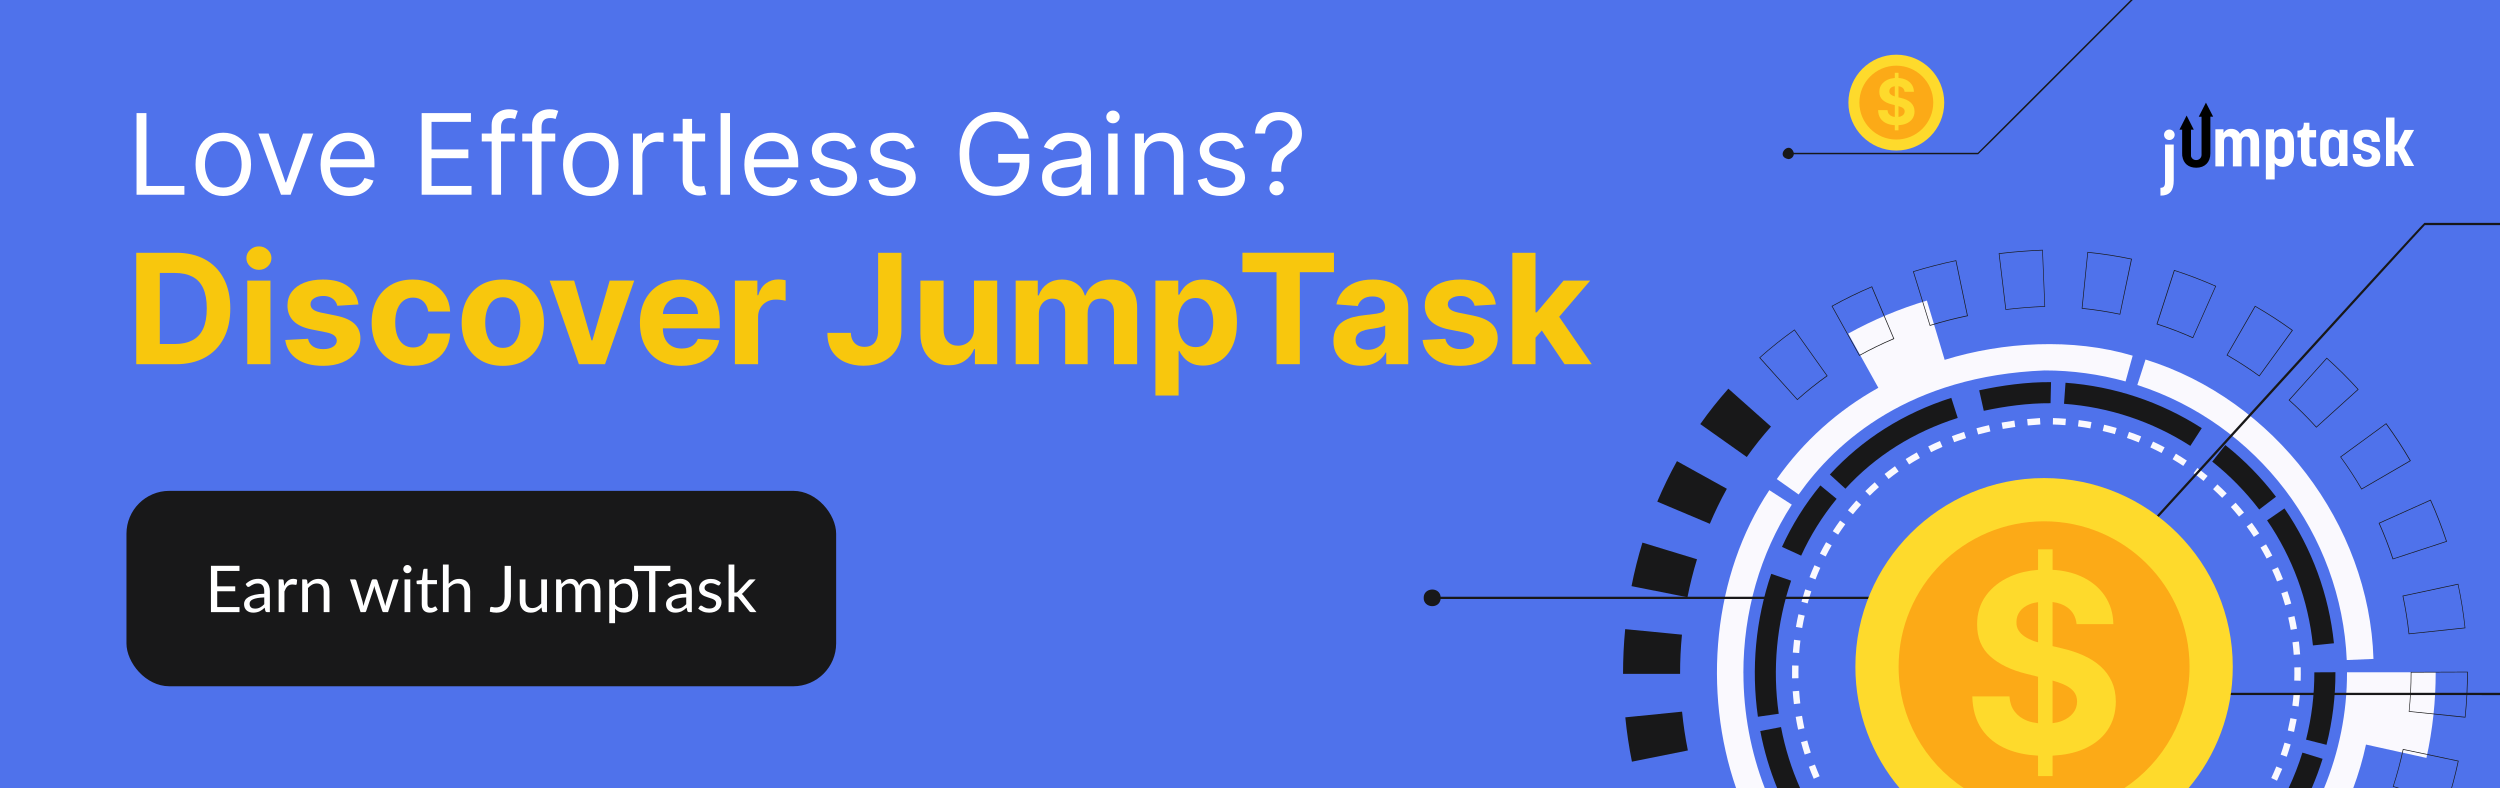 <?xml version="1.0" encoding="UTF-8"?>
<svg xmlns="http://www.w3.org/2000/svg" viewBox="0 0 371 117">
  <defs>
    <style>
      .cls-1 {
        fill: #181819;
      }

      .cls-1, .cls-2, .cls-3, .cls-4, .cls-5, .cls-6, .cls-7, .cls-8 {
        stroke-width: 0px;
      }

      .cls-2 {
        fill: #000;
      }

      .cls-3 {
        fill: #feda2c;
      }

      .cls-4 {
        fill: #f8c70d;
      }

      .cls-5 {
        fill: #4f72eb;
      }

      .cls-6 {
        fill: #faf9fe;
      }

      .cls-7 {
        fill: #fff;
      }

      .cls-8 {
        fill: #fcaa17;
      }
    </style>
  </defs>
  <g id="Layer_2" data-name="Layer 2">
    <g id="Layer_2-2" data-name="Layer 2">
      <rect class="cls-5" width="371.038" height="117"/>
    </g>
  </g>
  <g id="Layer_1" data-name="Layer 1">
    <g id="title_2" data-name="title 2">
      <g>
        <path class="cls-4" d="M26.083,54.049h-5.863v-16.538h5.912c1.664,0,3.096.33,4.296.989,1.2.659,2.125,1.606,2.774,2.838.648,1.233.973,2.708.973,4.426s-.324,3.203-.973,4.441c-.649,1.238-1.578,2.188-2.786,2.851-1.209.662-2.653.993-4.333.993ZM23.717,51.053h2.221c1.034,0,1.905-.184,2.613-.553.708-.368,1.241-.942,1.599-1.72s.537-1.783.537-3.016c0-1.222-.179-2.221-.537-2.996-.358-.775-.89-1.346-1.595-1.712s-1.575-.549-2.608-.549h-2.229v10.547h-.001Z"/>
        <path class="cls-4" d="M38.423,40.046c-.511,0-.949-.171-1.312-.513s-.545-.753-.545-1.232c0-.474.182-.882.545-1.223s.801-.513,1.312-.513.949.171,1.312.513c.364.342.546.75.546,1.223,0,.479-.182.89-.546,1.232-.363.342-.8.513-1.312.513ZM36.695,54.049v-12.404h3.44v12.404h-3.44Z"/>
        <path class="cls-4" d="M53.2,45.182l-3.15.194c-.054-.269-.169-.513-.347-.731s-.41-.393-.699-.525c-.288-.132-.631-.198-1.029-.198-.533,0-.983.112-1.349.335-.366.224-.549.521-.549.893,0,.296.118.546.355.751.237.205.643.369,1.219.493l2.245.452c1.205.248,2.105.646,2.697,1.195s.888,1.271.888,2.164c0,.813-.238,1.526-.715,2.14-.476.614-1.128,1.092-1.954,1.433s-1.778.513-2.855.513c-1.642,0-2.949-.343-3.921-1.03s-1.541-1.622-1.708-2.806l3.384-.178c.102.501.35.882.743,1.143s.897.392,1.51.392c.603,0,1.089-.117,1.457-.351s.556-.537.561-.909c-.006-.312-.138-.569-.396-.771s-.657-.357-1.195-.464l-2.148-.428c-1.211-.242-2.112-.662-2.701-1.26s-.884-1.359-.884-2.285c0-.797.217-1.483.65-2.059.433-.576,1.044-1.021,1.833-1.332.788-.312,1.713-.469,2.774-.469,1.567,0,2.801.331,3.703.994.902.662,1.428,1.564,1.579,2.705h.002Z"/>
        <path class="cls-4" d="M61.259,54.292c-1.271,0-2.362-.271-3.275-.812-.912-.541-1.612-1.293-2.1-2.257-.487-.964-.73-2.073-.73-3.327,0-1.271.246-2.386.739-3.348.492-.961,1.194-1.712,2.104-2.253.91-.541,1.991-.812,3.246-.812,1.082,0,2.03.197,2.843.589.813.393,1.456.945,1.93,1.656s.735,1.545.783,2.503h-3.246c-.092-.619-.333-1.119-.723-1.498-.391-.379-.9-.569-1.53-.569-.533,0-.997.144-1.393.432s-.704.706-.925,1.256c-.221.549-.331,1.214-.331,1.994,0,.792.109,1.465.327,2.019.218.555.526.977.925,1.268.398.291.864.436,1.397.436.393,0,.747-.081,1.062-.242.315-.162.576-.397.783-.707.207-.309.343-.682.408-1.118h3.246c-.054.947-.311,1.78-.771,2.499-.461.718-1.094,1.28-1.902,1.683-.808.404-1.764.606-2.867.606v.002Z"/>
        <path class="cls-4" d="M74.616,54.292c-1.254,0-2.338-.268-3.25-.804-.913-.535-1.617-1.284-2.112-2.245s-.743-2.076-.743-3.347c0-1.281.247-2.403.743-3.363.495-.961,1.199-1.709,2.112-2.245.912-.536,1.996-.804,3.25-.804s2.338.268,3.251.804c.912.535,1.616,1.284,2.112,2.245.495.961.743,2.082.743,3.363,0,1.271-.248,2.386-.743,3.347-.495.961-1.199,1.709-2.112,2.245-.912.536-1.996.804-3.251.804ZM74.632,51.627c.571,0,1.047-.163,1.429-.489s.672-.771.868-1.337c.196-.565.294-1.208.294-1.93s-.098-1.365-.294-1.93-.486-1.012-.868-1.341c-.382-.328-.859-.492-1.429-.492-.576,0-1.059.164-1.45.492-.39.328-.684.775-.88,1.341s-.295,1.208-.295,1.93.098,1.365.295,1.93c.196.565.49,1.011.88,1.337.391.326.873.489,1.45.489Z"/>
        <path class="cls-4" d="M94.119,41.645l-4.336,12.404h-3.877l-4.336-12.404h3.634l2.576,8.875h.129l2.568-8.875h3.642Z"/>
        <path class="cls-4" d="M101.121,54.292c-1.276,0-2.373-.26-3.291-.779s-1.625-1.257-2.12-2.213c-.495-.955-.743-2.088-.743-3.395,0-1.276.247-2.396.743-3.36s1.194-1.715,2.096-2.253,1.961-.808,3.178-.808c.818,0,1.582.131,2.29.392.708.261,1.327.653,1.857,1.175s.943,1.178,1.239,1.967c.296.788.444,1.71.444,2.766v.945h-10.474v-2.132h7.236c0-.495-.108-.934-.323-1.317-.215-.382-.513-.682-.893-.9-.379-.218-.819-.327-1.32-.327-.522,0-.984.12-1.385.359-.401.239-.715.56-.941.961-.226.401-.342.846-.347,1.336v2.027c0,.614.114,1.144.343,1.591.228.447.553.791.973,1.034s.918.364,1.494.364c.382,0,.732-.054,1.05-.162s.589-.269.816-.485c.226-.215.398-.479.517-.791l3.182.21c-.162.765-.491,1.431-.989,1.999s-1.139,1.009-1.922,1.324c-.784.315-1.687.473-2.709.473h-.001Z"/>
        <path class="cls-4" d="M109.059,54.049v-12.404h3.335v2.164h.129c.226-.77.605-1.353,1.138-1.749.533-.395,1.147-.593,1.841-.593.172,0,.358.011.557.032s.374.051.525.089v3.053c-.161-.049-.385-.092-.67-.129s-.546-.056-.783-.056c-.506,0-.957.109-1.353.327-.396.218-.708.521-.937.909s-.343.835-.343,1.341v7.018h-3.44v-.002Z"/>
        <path class="cls-4" d="M130.313,37.511h3.456v11.531c0,1.066-.238,1.992-.715,2.778-.476.786-1.137,1.392-1.983,1.817s-1.828.638-2.947.638c-.996,0-1.899-.176-2.709-.529-.811-.353-1.453-.891-1.926-1.615-.474-.724-.708-1.635-.702-2.733h3.48c.011.436.101.809.271,1.119s.404.546.702.711.653.246,1.062.246c.431,0,.795-.093,1.094-.279s.526-.459.683-.82c.156-.361.234-.805.234-1.332v-11.531h0Z"/>
        <path class="cls-4" d="M144.542,48.768v-7.122h3.44v12.404h-3.303v-2.253h-.129c-.28.727-.744,1.311-1.393,1.752s-1.439.662-2.37.662c-.829,0-1.559-.189-2.188-.565-.63-.377-1.121-.913-1.474-1.607-.353-.695-.532-1.527-.537-2.495v-7.898h3.44v7.284c.005.732.202,1.311.59,1.736.387.425.907.638,1.558.638.414,0,.802-.096,1.163-.287.361-.191.653-.475.876-.852.223-.377.332-.842.327-1.397Z"/>
        <path class="cls-4" d="M150.727,54.049v-12.404h3.279v2.188h.145c.258-.727.689-1.3,1.292-1.72s1.325-.63,2.164-.63c.851,0,1.575.211,2.172.634.598.423.996.995,1.195,1.716h.129c.253-.711.712-1.28,1.377-1.708s1.452-.642,2.362-.642c1.157,0,2.098.367,2.822,1.103.724.735,1.086,1.775,1.086,3.121v8.342h-3.432v-7.664c0-.689-.183-1.206-.549-1.551-.366-.344-.824-.517-1.373-.517-.625,0-1.112.197-1.462.593s-.525.917-.525,1.563v7.575h-3.335v-7.736c0-.608-.173-1.093-.52-1.454-.348-.361-.804-.541-1.369-.541-.382,0-.726.096-1.029.286-.305.191-.546.458-.723.799-.178.342-.266.742-.266,1.199v7.446h-3.44v.002Z"/>
        <path class="cls-4" d="M171.465,58.701v-17.055h3.391v2.084h.154c.151-.334.37-.674.658-1.022.288-.348.665-.638,1.131-.872.465-.234,1.046-.351,1.74-.351.904,0,1.739.236,2.503.707.765.471,1.375,1.179,1.833,2.124s.687,2.128.687,3.549c0,1.384-.222,2.55-.666,3.501s-1.047,1.669-1.809,2.156c-.762.488-1.614.731-2.556.731-.668,0-1.234-.111-1.7-.331-.466-.221-.847-.499-1.143-.836s-.522-.677-.678-1.022h-.105v6.638h-3.44ZM174.832,47.847c0,.738.102,1.381.307,1.93.204.549.501.976.888,1.28.387.304.858.456,1.413.456.56,0,1.034-.155,1.421-.464s.682-.74.884-1.292c.202-.551.303-1.188.303-1.91,0-.716-.1-1.345-.299-1.89-.199-.544-.493-.969-.88-1.276-.388-.307-.864-.46-1.429-.46-.56,0-1.033.148-1.417.444s-.68.716-.884,1.26c-.205.544-.307,1.185-.307,1.922h0Z"/>
        <path class="cls-4" d="M184.378,40.393v-2.883h13.582v2.883h-5.063v13.656h-3.457v-13.656s-5.062,0-5.062,0Z"/>
        <path class="cls-4" d="M201.998,54.283c-.792,0-1.497-.139-2.116-.416-.619-.278-1.107-.689-1.466-1.236-.358-.546-.537-1.229-.537-2.047,0-.689.126-1.268.379-1.736.253-.469.598-.845,1.033-1.131.436-.285.933-.501,1.49-.646s1.143-.248,1.756-.307c.722-.075,1.303-.147,1.745-.214.441-.068.762-.168.961-.303.199-.134.299-.334.299-.597v-.049c0-.511-.16-.907-.481-1.187s-.774-.42-1.36-.42c-.619,0-1.112.136-1.478.407-.366.272-.608.613-.726,1.022l-3.182-.258c.162-.754.479-1.406.953-1.958s1.086-.977,1.837-1.276,1.622-.448,2.613-.448c.688,0,1.35.081,1.982.242.632.162,1.195.412,1.688.751.492.339.882.774,1.166,1.304.286.531.429,1.164.429,1.902v8.366h-3.263v-1.72h-.098c-.199.388-.465.728-.799,1.022-.333.294-.735.522-1.203.687s-1.009.246-1.623.246h.001ZM202.983,51.909c.506,0,.953-.101,1.341-.303.387-.202.691-.475.912-.82.22-.344.331-.735.331-1.171v-1.317c-.108.07-.255.133-.44.19s-.395.108-.626.154c-.232.046-.463.086-.694.121-.232.035-.442.066-.63.093-.404.059-.756.154-1.057.283-.302.129-.536.303-.703.521s-.25.489-.25.812c0,.468.171.825.513,1.07s.776.367,1.303.367h0Z"/>
        <path class="cls-4" d="M221.977,45.182l-3.15.194c-.054-.269-.17-.513-.348-.731s-.41-.393-.698-.525c-.289-.132-.631-.198-1.03-.198-.533,0-.982.112-1.348.335-.367.224-.549.521-.549.893,0,.296.118.546.355.751.237.205.643.369,1.219.493l2.245.452c1.206.248,2.105.646,2.697,1.195.593.549.888,1.271.888,2.164,0,.813-.238,1.526-.715,2.14-.476.614-1.128,1.092-1.954,1.433s-1.778.513-2.854.513c-1.642,0-2.95-.343-3.921-1.03-.972-.687-1.541-1.622-1.708-2.806l3.383-.178c.102.501.35.882.743,1.143.393.261.896.392,1.51.392.602,0,1.089-.117,1.458-.351.368-.234.555-.537.561-.909-.006-.312-.137-.569-.396-.771s-.657-.357-1.195-.464l-2.148-.428c-1.211-.242-2.112-.662-2.701-1.26-.59-.598-.884-1.359-.884-2.285,0-.797.216-1.483.65-2.059.434-.576,1.045-1.021,1.834-1.332.789-.312,1.713-.469,2.774-.469,1.566,0,2.8.331,3.702.994.902.662,1.428,1.564,1.58,2.705h0Z"/>
        <path class="cls-4" d="M224.431,54.049v-16.538h3.44v16.538s-3.44,0-3.44,0ZM227.548,50.48l.009-4.127h.5l3.973-4.708h3.949l-5.338,6.234h-.815l-2.278,2.601h0ZM232.184,54.049l-3.65-5.403,2.293-2.43,5.386,7.833h-4.029Z"/>
      </g>
    </g>
    <g id="title_1" data-name="title 1">
      <g>
        <path class="cls-7" d="M20.264,28.899v-12.115h1.467v10.814h5.632v1.301h-7.099Z"/>
        <path class="cls-7" d="M33.136,29.089c-.82,0-1.539-.195-2.156-.586s-1.099-.937-1.444-1.639-.518-1.522-.518-2.461c0-.947.173-1.773.518-2.479s.826-1.254,1.444-1.644,1.336-.586,2.156-.586,1.539.195,2.156.586,1.098.939,1.444,1.644c.345.706.518,1.532.518,2.479,0,.938-.173,1.759-.518,2.461s-.826,1.248-1.444,1.639-1.336.586-2.156.586ZM33.136,27.835c.623,0,1.136-.16,1.538-.479s.7-.739.893-1.26.29-1.085.29-1.692-.097-1.173-.29-1.698c-.193-.524-.491-.948-.893-1.272s-.915-.485-1.538-.485-1.135.162-1.538.485-.7.747-.893,1.272c-.193.525-.29,1.09-.29,1.698s.097,1.171.29,1.692.491.94.893,1.26c.402.32.915.479,1.538.479Z"/>
        <path class="cls-7" d="M46.482,19.813l-3.36,9.086h-1.42l-3.36-9.086h1.514l2.508,7.241h.095l2.508-7.241h1.515Z"/>
        <path class="cls-7" d="M51.806,29.089c-.876,0-1.63-.194-2.263-.583s-1.12-.933-1.461-1.633c-.341-.7-.512-1.515-.512-2.446s.171-1.752.512-2.464.818-1.268,1.432-1.668c.613-.4,1.33-.6,2.15-.6.473,0,.941.079,1.402.237.462.157.881.413,1.26.766.378.353.68.819.905,1.399.225.579.337,1.293.337,2.141v.592h-7.004v-1.207h5.585c0-.513-.102-.97-.305-1.373-.203-.402-.491-.72-.864-.952-.373-.233-.811-.349-1.316-.349-.556,0-1.036.137-1.441.411s-.715.63-.932,1.067-.325.907-.325,1.408v.804c0,.686.119,1.267.358,1.742.239.476.571.836.997,1.083.426.246.921.37,1.485.37.367,0,.699-.053.997-.157s.555-.262.772-.473.385-.474.503-.79l1.349.379c-.142.457-.38.858-.716,1.204-.335.345-.749.613-1.242.804s-1.047.287-1.662.287h-.001Z"/>
        <path class="cls-7" d="M62.572,28.899v-12.115h7.312v1.301h-5.845v4.094h5.466v1.301h-5.466v4.117h5.939v1.301h-7.406Z"/>
        <path class="cls-7" d="M76.39,19.813v1.183h-4.898v-1.183h4.898ZM72.959,28.899v-10.34c0-.521.122-.954.367-1.301.244-.347.562-.607.952-.781.39-.173.803-.26,1.236-.26.344,0,.623.028.84.083.217.056.378.107.485.154l-.402,1.207c-.071-.023-.168-.053-.293-.089-.124-.036-.287-.054-.488-.054-.461,0-.794.117-.997.349-.203.233-.305.574-.305,1.023v10.009h-1.396.001Z"/>
        <path class="cls-7" d="M82.4,19.813v1.183h-4.898v-1.183h4.898ZM78.969,28.899v-10.34c0-.521.122-.954.367-1.301.244-.347.562-.607.952-.781.39-.173.803-.26,1.236-.26.344,0,.623.028.84.083.217.056.378.107.485.154l-.402,1.207c-.071-.023-.168-.053-.293-.089-.124-.036-.287-.054-.488-.054-.461,0-.794.117-.997.349-.203.233-.305.574-.305,1.023v10.009h-1.396.001Z"/>
        <path class="cls-7" d="M87.677,29.089c-.82,0-1.539-.195-2.156-.586s-1.099-.937-1.444-1.639-.518-1.522-.518-2.461c0-.947.173-1.773.518-2.479s.826-1.254,1.444-1.644,1.336-.586,2.156-.586,1.539.195,2.156.586,1.098.939,1.444,1.644c.345.706.518,1.532.518,2.479,0,.938-.173,1.759-.518,2.461s-.826,1.248-1.444,1.639-1.336.586-2.156.586ZM87.677,27.835c.623,0,1.136-.16,1.538-.479s.7-.739.893-1.26.29-1.085.29-1.692-.097-1.173-.29-1.698c-.193-.524-.491-.948-.893-1.272s-.915-.485-1.538-.485-1.135.162-1.538.485-.7.747-.893,1.272-.29,1.09-.29,1.698.097,1.171.29,1.692.491.94.893,1.26.915.479,1.538.479Z"/>
        <path class="cls-7" d="M93.924,28.899v-9.086h1.348v1.373h.095c.166-.45.466-.814.9-1.094.433-.28.922-.42,1.467-.42.102,0,.231.002.384.006.154.004.27.01.349.018v1.42c-.047-.011-.155-.03-.322-.056s-.344-.038-.53-.038c-.442,0-.835.091-1.18.275-.345.183-.617.435-.816.757-.2.322-.299.687-.299,1.098v5.75h-1.396v-.003Z"/>
        <path class="cls-7" d="M104.642,19.813v1.183h-4.709v-1.183h4.709ZM101.306,17.636h1.396v8.66c0,.394.058.689.175.884s.266.325.45.39c.183.065.378.098.582.098.154,0,.28-.009.379-.026s.178-.033.236-.044l.284,1.254c-.095.035-.227.072-.397.11-.169.037-.384.056-.644.056-.395,0-.78-.085-1.156-.254-.377-.17-.689-.428-.935-.775s-.37-.785-.37-1.313v-9.039h0Z"/>
        <path class="cls-7" d="M108.333,16.784v12.115h-1.396v-12.115h1.396Z"/>
        <path class="cls-7" d="M114.699,29.089c-.876,0-1.63-.194-2.263-.583s-1.12-.933-1.461-1.633c-.341-.7-.512-1.515-.512-2.446s.171-1.752.512-2.464.818-1.268,1.432-1.668c.613-.4,1.33-.6,2.15-.6.473,0,.941.079,1.402.237.462.157.881.413,1.26.766.378.353.68.819.905,1.399.225.579.337,1.293.337,2.141v.592h-7.004v-1.207h5.585c0-.513-.102-.97-.305-1.373-.203-.402-.491-.72-.864-.952-.373-.233-.811-.349-1.316-.349-.556,0-1.036.137-1.441.411s-.715.63-.932,1.067-.325.907-.325,1.408v.804c0,.686.119,1.267.358,1.742.239.476.571.836.997,1.083.426.246.921.37,1.485.37.367,0,.699-.053.997-.157s.555-.262.772-.473.385-.474.503-.79l1.349.379c-.142.457-.38.858-.716,1.204-.335.345-.749.613-1.242.804s-1.047.287-1.662.287h-.001Z"/>
        <path class="cls-7" d="M127.026,21.848l-1.254.355c-.079-.209-.194-.413-.346-.612s-.358-.364-.618-.494-.594-.195-1-.195c-.556,0-1.018.127-1.387.382-.369.254-.553.577-.553.967,0,.347.126.621.378.822.253.201.647.369,1.183.503l1.349.331c.812.197,1.418.498,1.816.902.398.404.597.923.597,1.558,0,.521-.149.986-.446,1.396-.298.411-.713.733-1.245.97-.532.236-1.151.355-1.857.355-.927,0-1.694-.201-2.301-.603-.608-.402-.992-.99-1.154-1.763l1.325-.331c.126.489.366.855.719,1.1.353.245.816.367,1.388.367.651,0,1.168-.139,1.553-.417s.577-.612.577-1.002c0-.316-.111-.581-.332-.796s-.56-.376-1.017-.482l-1.514-.355c-.833-.197-1.443-.503-1.831-.92s-.583-.938-.583-1.565c0-.513.145-.966.435-1.361s.686-.704,1.189-.929,1.074-.337,1.712-.337c.9,0,1.606.197,2.121.592.514.394.88.915,1.097,1.562h0Z"/>
        <path class="cls-7" d="M135.734,21.848l-1.254.355c-.079-.209-.194-.413-.346-.612s-.358-.364-.618-.494-.594-.195-1-.195c-.556,0-1.018.127-1.387.382-.369.254-.553.577-.553.967,0,.347.126.621.378.822.253.201.647.369,1.183.503l1.349.331c.812.197,1.418.498,1.816.902.398.404.597.923.597,1.558,0,.521-.149.986-.446,1.396-.298.411-.713.733-1.245.97-.532.236-1.151.355-1.857.355-.927,0-1.694-.201-2.301-.603-.608-.402-.992-.99-1.154-1.763l1.325-.331c.126.489.366.855.719,1.1s.816.367,1.388.367c.651,0,1.168-.139,1.553-.417s.577-.612.577-1.002c0-.316-.111-.581-.332-.796-.221-.215-.56-.376-1.017-.482l-1.514-.355c-.833-.197-1.443-.503-1.831-.92s-.583-.938-.583-1.565c0-.513.145-.966.435-1.361s.686-.704,1.189-.929,1.074-.337,1.712-.337c.9,0,1.606.197,2.121.592.514.394.88.915,1.097,1.562h-.001Z"/>
        <path class="cls-7" d="M151.161,20.57c-.13-.398-.3-.756-.511-1.074-.211-.317-.462-.589-.751-.813-.29-.225-.618-.396-.985-.515-.367-.118-.769-.178-1.207-.178-.718,0-1.37.186-1.958.556-.588.37-1.055.917-1.402,1.638-.347.722-.521,1.607-.521,2.656s.176,1.934.527,2.656.826,1.268,1.425,1.639c.6.37,1.274.556,2.023.556.694,0,1.306-.149,1.837-.447.53-.298.944-.72,1.242-1.266.298-.546.446-1.19.446-1.932l.45.095h-3.644v-1.301h4.614v1.301c0,.998-.212,1.865-.636,2.603-.424.737-1.008,1.308-1.751,1.712s-1.596.606-2.558.606c-1.073,0-2.014-.252-2.825-.757s-1.442-1.222-1.893-2.154c-.452-.931-.678-2.035-.678-3.312,0-.958.129-1.821.388-2.588s.624-1.421,1.097-1.961,1.033-.955,1.68-1.242c.646-.288,1.358-.432,2.135-.432.639,0,1.235.096,1.789.287s1.049.461,1.485.811c.436.349.8.765,1.091,1.248.292.483.493,1.019.603,1.606h-1.514l.002.002Z"/>
        <path class="cls-7" d="M157.739,29.112c-.576,0-1.099-.11-1.567-.328-.469-.219-.842-.536-1.118-.953-.276-.416-.414-.92-.414-1.511,0-.521.103-.944.308-1.269.205-.325.479-.58.822-.766.343-.185.722-.324,1.139-.417.416-.093.835-.167,1.257-.222.552-.071,1-.125,1.346-.163.345-.037.598-.101.757-.192.16-.09.24-.248.24-.473v-.047c0-.583-.159-1.037-.476-1.36-.318-.323-.798-.485-1.441-.485-.666,0-1.189.146-1.567.438s-.645.603-.799.934l-1.325-.473c.237-.552.553-.983.95-1.292.396-.31.83-.527,1.301-.651s.935-.187,1.393-.187c.292,0,.628.034,1.009.104.381.069.749.21,1.106.423.357.213.654.534.89.964.237.43.355,1.006.355,1.727v5.986h-1.396v-1.231h-.071c-.095.198-.253.408-.473.633-.221.225-.515.416-.882.574-.367.157-.814.236-1.343.236h-.001ZM157.952,27.858c.552,0,1.018-.109,1.399-.325.38-.217.668-.497.864-.84s.293-.704.293-1.082v-1.278c-.059.071-.189.135-.388.192s-.428.107-.686.148c-.258.042-.509.077-.751.107s-.439.054-.589.074c-.363.047-.701.123-1.015.228-.313.105-.566.26-.757.467s-.287.488-.287.843c0,.485.18.851.541,1.097.361.246.82.37,1.376.37h0Z"/>
        <path class="cls-7" d="M165.169,18.299c-.272,0-.506-.092-.701-.278-.195-.185-.293-.408-.293-.668s.098-.483.293-.668c.195-.185.429-.278.701-.278s.506.093.701.278c.195.186.293.408.293.668s-.098.483-.293.668c-.195.186-.429.278-.701.278ZM164.459,28.9v-9.086h1.396v9.086h-1.396Z"/>
        <path class="cls-7" d="M169.807,23.433v5.466h-1.396v-9.086h1.348v1.42h.119c.213-.462.536-.833.97-1.115s.994-.423,1.68-.423c.615,0,1.154.125,1.615.376s.82.629,1.077,1.136.385,1.147.385,1.92v5.774h-1.396v-5.679c0-.714-.186-1.271-.556-1.671-.371-.4-.879-.6-1.526-.6-.446,0-.843.097-1.192.29s-.624.475-.825.846-.302.821-.302,1.349v-.003Z"/>
        <path class="cls-7" d="M184.595,21.848l-1.254.355c-.079-.209-.194-.413-.346-.612s-.357-.364-.618-.494-.594-.195-1-.195c-.556,0-1.018.127-1.387.382-.369.254-.553.577-.553.967,0,.347.126.621.378.822.253.201.647.369,1.183.503l1.349.331c.812.197,1.418.498,1.816.902s.597.923.597,1.558c0,.521-.148.986-.446,1.396-.299.411-.713.733-1.246.97-.532.236-1.151.355-1.857.355-.927,0-1.694-.201-2.301-.603-.608-.402-.992-.99-1.154-1.763l1.325-.331c.126.489.366.855.719,1.1s.816.367,1.388.367c.651,0,1.168-.139,1.552-.417.385-.278.577-.612.577-1.002,0-.316-.11-.581-.331-.796s-.56-.376-1.017-.482l-1.514-.355c-.833-.197-1.443-.503-1.831-.92s-.583-.938-.583-1.565c0-.513.145-.966.435-1.361s.686-.704,1.189-.929,1.074-.337,1.712-.337c.9,0,1.606.197,2.121.592.514.394.88.915,1.097,1.562h0Z"/>
        <path class="cls-7" d="M188.688,25.492v-.071c.008-.753.088-1.353.237-1.798.149-.446.364-.807.639-1.083s.607-.53.993-.763c.233-.142.442-.311.628-.506s.331-.421.44-.678c.109-.256.163-.54.163-.852,0-.387-.09-.722-.272-1.006s-.425-.503-.727-.656c-.304-.154-.641-.231-1.012-.231-.323,0-.635.067-.934.201-.3.134-.551.345-.752.633s-.318.665-.348,1.13h-1.491c.032-.67.206-1.244.523-1.721.318-.478.738-.842,1.26-1.095.522-.252,1.102-.378,1.742-.378.695,0,1.299.138,1.812.414.515.276.913.655,1.196,1.135.281.481.423,1.03.423,1.644,0,.434-.067.826-.199,1.177s-.322.665-.566.941c-.247.276-.544.521-.892.733-.346.217-.624.444-.833.683-.211.239-.362.522-.455.849-.096.327-.147.735-.155,1.224v.071h-1.42v.003ZM189.446,28.994c-.291,0-.542-.104-.752-.313-.209-.209-.312-.46-.312-.752s.103-.542.312-.751c.211-.209.461-.313.752-.313s.542.104.752.313c.209.209.312.459.312.751,0,.193-.048.371-.144.533-.098.162-.226.291-.385.388-.161.097-.339.145-.536.145h0Z"/>
      </g>
    </g>
    <g id="JT_mygtukas" data-name="JT mygtukas">
      <rect class="cls-1" x="18.767" y="72.843" width="105.317" height="28.999" rx="6.361" ry="6.361"/>
    </g>
    <g id="JT_mygtuko_text" data-name="JT mygtuko text">
      <path class="cls-7" d="M35.544,90.084l-.005.758h-4.235v-6.873h4.235v.758h-3.305v2.283h2.676v.729h-2.676v2.345h3.31ZM39.216,88.655c-.393.013-.729.045-1.007.096-.275.048-.5.112-.676.192-.173.08-.299.174-.379.283-.077.109-.115.23-.115.364,0,.128.021.238.062.331.042.093.097.169.168.23.074.058.158.101.254.13.099.026.205.038.316.038.15,0,.288-.014.413-.043.125-.032.241-.077.35-.134.112-.058.217-.126.317-.206.102-.08.201-.171.297-.273v-1.007h0ZM36.458,86.669c.269-.259.558-.452.868-.58s.654-.192,1.031-.192c.272,0,.513.045.724.134.211.09.389.214.532.374.144.16.253.353.326.58.074.227.11.476.11.748v3.108h-.379c-.083,0-.147-.013-.192-.038-.045-.029-.08-.083-.106-.163l-.096-.46c-.128.118-.253.224-.374.316-.121.09-.249.166-.384.23-.134.061-.278.107-.432.139-.15.035-.318.053-.504.053-.189,0-.366-.026-.532-.077-.166-.054-.312-.134-.437-.24-.122-.106-.219-.238-.293-.398-.07-.163-.106-.355-.106-.576,0-.192.053-.376.158-.552.105-.179.277-.337.513-.475.237-.137.545-.249.926-.336.381-.09.847-.141,1.401-.153v-.379c0-.377-.082-.662-.245-.854-.163-.195-.401-.293-.715-.293-.211,0-.389.027-.532.082-.141.051-.264.11-.369.177-.102.064-.192.123-.269.177-.074.051-.147.077-.221.077-.058,0-.107-.014-.149-.043-.042-.032-.077-.07-.105-.115l-.153-.273.004.002ZM42.162,86.957c.154-.333.342-.592.566-.777.224-.189.497-.283.82-.283.102,0,.2.011.293.034.096.022.181.058.254.105l-.062.638c-.019.08-.067.12-.144.12-.045,0-.11-.01-.197-.029-.086-.019-.184-.029-.293-.029-.153,0-.291.022-.413.067-.118.045-.225.112-.321.201-.093.086-.177.195-.254.326-.073.128-.141.275-.201.441v3.07h-.859v-4.859h.489c.093,0,.157.018.192.053s.059.096.072.182l.057.739h.001ZM45.652,86.688c.105-.118.217-.226.336-.321.118-.096.243-.177.374-.245.134-.07.275-.123.422-.158.15-.038.312-.058.484-.058.265,0,.499.045.7.134.205.086.374.211.508.374.138.16.241.353.312.58.07.227.106.478.106.753v3.094h-.859v-3.094c0-.368-.085-.652-.254-.854-.166-.205-.42-.307-.763-.307-.253,0-.489.061-.71.182-.217.121-.419.286-.604.494v3.578h-.858v-4.859h.513c.121,0,.197.059.225.177l.067.528v.002ZM59.154,85.983l-1.573,4.859h-.676c-.083,0-.141-.054-.173-.163l-1.074-3.295c-.026-.074-.046-.147-.062-.221-.016-.077-.032-.152-.048-.225-.016.074-.032.149-.048.225-.016.074-.037.149-.062.225l-1.094,3.29c-.029.109-.093.163-.192.163h-.643l-1.573-4.859h.672c.067,0,.123.018.168.053.048.035.08.077.096.125l.931,3.127c.054.23.098.448.129.652.029-.105.058-.213.086-.321.032-.109.065-.219.101-.331l1.027-3.146c.016-.048.043-.088.082-.12.042-.032.091-.048.149-.048h.374c.064,0,.117.016.158.048.042.032.07.072.086.12l1.002,3.146c.035.112.067.222.096.331s.056.216.082.321c.016-.105.035-.211.058-.317.026-.109.053-.221.081-.336l.95-3.127c.016-.051.046-.093.091-.125.045-.035.097-.053.158-.053h.643l-.002.002ZM60.887,85.983v4.859h-.854v-4.859h.854ZM61.069,84.458c0,.083-.018.161-.053.235-.032.07-.077.134-.134.192-.054.054-.12.098-.197.13-.074.032-.152.048-.235.048s-.161-.016-.235-.048c-.07-.032-.133-.075-.187-.13-.054-.058-.098-.121-.129-.192-.032-.073-.048-.152-.048-.235s.016-.162.048-.235c.032-.077.075-.142.129-.197.054-.058.117-.102.187-.134.074-.032.152-.048.235-.048s.161.016.235.048c.077.032.142.077.197.134.057.054.102.12.134.197.035.074.053.152.053.235ZM63.781,90.919c-.384,0-.68-.107-.887-.321-.205-.214-.307-.523-.307-.926v-2.974h-.585c-.051,0-.094-.014-.13-.043-.035-.032-.053-.08-.053-.144v-.341l.796-.101.197-1.501c.01-.048.03-.086.062-.115.035-.032.08-.048.134-.048h.432v1.674h1.405v.619h-1.405v2.916c0,.205.049.356.149.456.099.099.227.149.384.149.09,0,.166-.011.23-.034.067-.026.125-.053.173-.082s.088-.054.12-.077c.035-.026.066-.038.091-.038.045,0,.085.027.12.082l.249.408c-.147.137-.325.246-.532.326-.208.077-.422.115-.643.115ZM66.586,86.631c.208-.221.438-.396.691-.528.253-.131.544-.197.873-.197.265,0,.499.045.7.134.205.086.374.211.508.374.137.16.242.353.312.58.07.227.105.478.105.753v3.094h-.858v-3.094c0-.368-.085-.652-.254-.854-.166-.205-.42-.307-.763-.307-.253,0-.489.061-.71.182-.217.121-.419.286-.604.494v3.578h-.858v-7.065h.858v2.856ZM75.821,88.468c0,.384-.048.728-.144,1.031-.093.304-.232.561-.417.772-.182.208-.408.368-.676.48-.269.112-.577.168-.926.168-.317,0-.64-.045-.969-.134.006-.093.014-.184.024-.273.01-.093.018-.184.024-.273.006-.054.026-.097.058-.129.035-.035.088-.053.158-.053.058,0,.133.014.225.043.096.029.224.043.384.043.211,0,.4-.032.566-.096s.305-.163.417-.297c.112-.134.197-.305.254-.513.061-.211.091-.46.091-.748v-4.518h.93v4.499-.002ZM81.171,85.983v4.859h-.508c-.121,0-.198-.059-.23-.177l-.067-.523c-.211.233-.448.422-.71.566-.262.141-.563.211-.902.211-.266,0-.501-.043-.705-.13-.201-.09-.371-.214-.508-.374-.138-.16-.241-.353-.312-.58-.067-.227-.101-.478-.101-.753v-3.099h.854v3.099c0,.368.083.652.249.854.17.201.427.302.772.302.253,0,.488-.059.705-.177.221-.122.424-.288.609-.499v-3.578h.854ZM82.525,90.842v-4.859h.513c.121,0,.197.059.225.177l.062.499c.179-.221.381-.401.604-.542.224-.141.483-.211.777-.211.326,0,.59.091.791.273.205.182.352.429.441.739.07-.176.16-.328.269-.456.112-.128.237-.233.374-.316.138-.083.283-.144.436-.182.157-.038.315-.058.475-.058.256,0,.483.042.681.125.202.08.371.198.509.355.141.157.248.35.321.58.074.227.11.488.11.782v3.094h-.858v-3.094c0-.381-.083-.668-.249-.863-.166-.198-.406-.297-.719-.297-.141,0-.275.026-.403.077-.125.048-.235.12-.331.216s-.173.217-.23.365c-.054.144-.082.312-.082.504v3.094h-.859v-3.094c0-.39-.078-.681-.235-.873s-.385-.288-.686-.288c-.211,0-.406.058-.585.173-.179.112-.344.265-.494.46v3.621h-.859.002ZM91.272,89.672c.157.211.328.36.513.446s.393.13.623.13c.454,0,.803-.161,1.046-.484s.365-.784.365-1.381c0-.317-.029-.588-.086-.816-.054-.227-.134-.412-.24-.556-.106-.147-.235-.254-.389-.321s-.328-.101-.523-.101c-.278,0-.523.064-.734.192-.208.128-.4.309-.576.542v2.35h0ZM91.229,86.736c.205-.253.441-.456.71-.609.269-.154.576-.23.921-.23.281,0,.536.054.763.163.227.106.421.264.58.475.16.208.283.467.369.777.086.31.13.667.13,1.07,0,.358-.048.692-.144,1.002-.096.307-.235.574-.417.801-.179.224-.4.401-.662.532-.259.128-.552.192-.878.192-.297,0-.553-.049-.768-.149-.211-.102-.398-.243-.561-.422v2.149h-.859v-6.504h.513c.121,0,.197.059.225.177l.077.576h0ZM99.479,84.75h-2.226v6.092h-.926v-6.092h-2.23v-.782h5.382s0,.782,0,.782ZM101.834,88.654c-.393.013-.729.045-1.007.096-.275.048-.5.112-.676.192-.173.08-.299.174-.379.283-.077.109-.115.23-.115.364,0,.128.021.238.062.331.042.093.098.169.168.23.074.058.158.101.254.13.099.026.205.038.317.038.15,0,.288-.014.412-.043.125-.032.242-.077.35-.134.112-.058.218-.126.317-.206.102-.08.201-.171.297-.273v-1.007h0ZM99.076,86.668c.269-.259.558-.452.868-.58s.654-.192,1.031-.192c.272,0,.513.045.724.134.211.09.389.214.533.374.143.16.252.353.326.58.073.227.11.476.11.748v3.108h-.379c-.083,0-.147-.013-.192-.038-.045-.029-.08-.083-.105-.163l-.096-.46c-.128.118-.253.224-.374.316-.122.09-.25.166-.384.23-.134.061-.278.107-.432.139-.15.035-.318.053-.503.053-.189,0-.367-.026-.533-.077-.166-.054-.312-.134-.436-.24-.122-.106-.219-.238-.293-.398-.07-.163-.105-.355-.105-.576,0-.192.053-.376.158-.552.106-.179.277-.337.513-.475.237-.137.545-.249.926-.336.38-.09.847-.141,1.4-.153v-.379c0-.377-.081-.662-.244-.854-.163-.195-.402-.293-.715-.293-.211,0-.388.027-.532.082-.141.051-.264.11-.37.177-.102.064-.192.123-.269.177-.073.051-.147.077-.221.077-.058,0-.107-.014-.149-.043-.042-.032-.077-.07-.105-.115l-.153-.273v.002ZM106.8,86.783c-.039.07-.098.105-.178.105-.048,0-.102-.018-.163-.053-.061-.035-.136-.074-.225-.115-.087-.045-.191-.085-.312-.12-.122-.038-.266-.058-.432-.058-.144,0-.273.019-.388.058-.116.035-.215.085-.298.149-.08.064-.142.139-.187.226-.041.083-.062.174-.062.273,0,.125.035.229.105.312.074.083.17.155.288.216.118.061.253.115.403.163.15.045.304.094.46.149.16.051.315.109.466.173.15.064.284.144.403.24.118.096.212.214.283.355.073.137.11.304.11.499,0,.224-.04.432-.12.624-.08.189-.198.353-.355.494-.157.137-.348.246-.576.326-.227.08-.489.12-.786.12-.339,0-.646-.054-.921-.163-.275-.112-.509-.254-.7-.427l.201-.326c.026-.042.056-.074.091-.096s.08-.034.135-.034c.057,0,.118.022.182.067s.14.094.23.149c.093.054.205.104.336.149.131.045.294.067.489.067.166,0,.312-.021.437-.062.124-.045.228-.104.311-.177.083-.074.144-.158.183-.254.041-.096.062-.198.062-.307,0-.134-.037-.245-.11-.331-.071-.09-.165-.165-.283-.225-.119-.064-.255-.118-.408-.163-.15-.048-.305-.098-.465-.149-.157-.051-.312-.109-.466-.173-.15-.067-.284-.15-.403-.249-.118-.099-.214-.221-.287-.365-.071-.147-.106-.325-.106-.532,0-.185.038-.363.115-.532.077-.173.189-.323.336-.451.147-.131.328-.235.542-.312.214-.077.459-.115.734-.115.32,0,.606.051.858.154.256.099.477.237.662.412l-.191.312v-.003ZM108.978,83.776v4.159h.221c.064,0,.117-.008.158-.024.045-.019.091-.056.139-.11l1.535-1.645c.045-.054.091-.096.139-.125.051-.032.119-.048.202-.048h.772l-1.789,1.904c-.086.109-.179.193-.278.254.057.038.108.083.153.134.048.048.093.104.134.168l1.9,2.398h-.763c-.073,0-.137-.011-.192-.034-.051-.026-.096-.07-.134-.134l-1.597-1.991c-.048-.067-.096-.11-.144-.129-.045-.022-.115-.034-.211-.034h-.245v2.321h-.858v-7.065h.858,0Z"/>
    </g>
    <g id="circle_1" data-name="circle 1">
      <path class="cls-6" d="M337.907,115.862l-.852-.405c.261-.56.514-1.137.748-1.715l.882.359c-.249.594-.509,1.187-.778,1.761ZM269.155,115.568c-.253-.583-.493-1.181-.715-1.778l.892-.334c.223.581.445,1.165.7,1.735,0,0-.876.378-.876.378ZM339.351,112.303l-.901-.312c.199-.586.399-1.188.569-1.786l.917.269c-.179.616-.376,1.23-.585,1.832v-.003ZM267.812,111.977c-.194-.603-.372-1.221-.538-1.84l.922-.246c.16.602.337,1.207.524,1.795l-.908.291h0ZM340.437,108.618l-.927-.218c.141-.603.27-1.216.384-1.829l.938.172c-.126.625-.26,1.26-.395,1.876ZM266.838,108.277c-.133-.62-.254-1.261-.357-1.892l.941-.156c.103.615.218,1.235.348,1.839,0,0-.932.209-.932.209ZM341.126,104.848l-.945-.123c.08-.612.147-1.237.196-1.859l.952.078c-.061.636-.137,1.277-.213,1.905h.01ZM266.215,104.494c-.074-.631-.133-1.273-.177-1.907l.953-.066c.041.621.101,1.248.173,1.863l-.948.11ZM341.422,101.024l-.953-.027c.021-.647.021-1.306.008-1.955l.952-.019c.014.67.013,1.343-.007,2.002ZM266.896,100.648l-.955.019c-.013-.632-.01-1.281.005-1.916l.955.025c-.017.625-.019,1.254-.005,1.876v-.004ZM340.386,97.174c-.044-.619-.106-1.245-.18-1.859l.947-.116c.078.632.14,1.264.186,1.908l-.953.067h0ZM267.002,96.911l-.95-.069c.047-.634.109-1.267.184-1.902l.947.116c-.082.611-.143,1.237-.181,1.855ZM339.938,93.471c-.107-.61-.235-1.227-.368-1.832l.93-.211c.141.619.268,1.26.378,1.879l-.94.164ZM267.454,93.198l-.939-.16c.106-.635.231-1.26.369-1.881l.93.207c-.142.608-.267,1.223-.367,1.834h.008ZM339.107,89.828c-.17-.595-.355-1.197-.555-1.784l.905-.305c.204.601.394,1.217.566,1.831l-.916.26h0ZM268.26,89.547l-.922-.251c.169-.615.355-1.232.551-1.836l.907.295c-.199.589-.379,1.191-.543,1.791h.006s0,.001,0,.001ZM337.909,86.289c-.223-.576-.472-1.153-.731-1.714l.867-.397c.266.579.518,1.17.751,1.761,0,0-.887.351-.887.351ZM269.422,85.99l-.891-.341c.228-.596.474-1.191.732-1.771l.871.387c-.257.57-.496,1.151-.718,1.73,0,0,.006-.004.006-.004ZM336.361,82.892c-.285-.549-.589-1.099-.902-1.633l.824-.483c.321.548.632,1.114.923,1.669l-.845.448ZM270.931,82.582l-.853-.433c.288-.567.595-1.135.911-1.687l.826.475c-.311.538-.607,1.091-.884,1.645ZM334.471,79.676c-.34-.518-.698-1.041-1.063-1.535l.769-.563c.376.511.743,1.04,1.087,1.575l-.793.522h0ZM272.786,79.346l-.801-.518c.343-.535.708-1.07,1.081-1.581l.774.56c-.366.501-.721,1.019-1.056,1.538h.003s0,.001,0,.001ZM332.269,76.664c-.391-.483-.8-.963-1.212-1.422l.709-.637c.431.472.841.962,1.244,1.451l-.741.607h0ZM274.974,76.328l-.741-.601c.413-.496.824-.985,1.249-1.455l.708.639c-.417.456-.828.932-1.218,1.414l.003.003ZM329.77,73.884c-.432-.441-.891-.874-1.348-1.294l.642-.705c.47.427.937.873,1.385,1.327l-.679.672h0ZM277.477,73.563l-.67-.679c.45-.449.922-.89,1.399-1.313l.632.714c-.464.409-.928.839-1.361,1.275v.003ZM327.005,71.369c-.481-.395-.976-.784-1.473-1.151l.567-.767c.509.377,1.019.774,1.513,1.18l-.607.738h0ZM280.267,71.086l-.592-.748c.498-.396,1.013-.781,1.534-1.151l.551.778c-.504.356-1.007.733-1.49,1.119l-.003.003h0ZM324,69.144c-.516-.343-1.05-.679-1.584-.995l.488-.82c.548.325,1.096.67,1.626,1.022l-.53.794h0ZM283.31,68.926l-.51-.806c.538-.34,1.092-.67,1.65-.981l.465.834c-.538.3-1.078.621-1.605.953ZM320.784,67.227c-.55-.291-1.115-.57-1.677-.831l.405-.865c.577.268,1.156.555,1.719.853l-.447.843h0ZM286.568,67.103l-.423-.856c.569-.28,1.154-.551,1.742-.803l.377.876c-.572.246-1.138.511-1.691.784h-.004s0-.001,0-.001ZM317.393,65.651c-.576-.233-1.164-.453-1.753-.657l.311-.901c.603.199,1.209.436,1.8.673l-.358.885h0ZM289.993,65.621l-.334-.894c.593-.223,1.201-.434,1.81-.628l.291.908c-.585.191-1.179.397-1.766.614ZM313.846,64.428c-.599-.172-1.205-.329-1.809-.471l.22-.929c.616.143,1.242.308,1.853.486l-.264.914ZM293.557,64.476l-.249-.921c.609-.164,1.231-.321,1.857-.46l.209.93c-.608.137-1.218.288-1.817.45ZM310.213,63.575c-.612-.112-1.232-.207-1.848-.288l.122-.945c.636.082,1.27.186,1.895.295l-.169.938h0ZM297.207,63.654l-.168-.939c.63-.111,1.261-.211,1.892-.3l.132.946c-.621.084-1.242.183-1.85.293h-.005ZM306.508,63.095c-.619-.048-1.246-.082-1.867-.1l.026-.955c.633.018,1.281.052,1.915.102l-.074.95h0ZM300.92,63.141l-.094-.95c.631-.061,1.263-.112,1.905-.15l.058.953c-.614.038-1.245.086-1.864.148h-.005s0-.001,0-.001Z"/>
    </g>
    <g id="circle_2" data-name="circle 2">
      <path class="cls-1" d="M339.609,117c.812-1.715,1.505-3.49,2.069-5.314l2.993.922c-.464,1.496-1.007,2.963-1.626,4.393h-3.436ZM263.749,117c-1.124-2.746-1.97-5.6-2.524-8.518l3.078-.586c.593,3.135,1.549,6.191,2.85,9.103h-3.404ZM345.253,110.533l-3.035-.77c.827-3.265,1.24-6.62,1.23-9.989l3.13-.017c.012,3.633-.433,7.253-1.325,10.775ZM260.874,106.363c-1.017-7.126-.341-14.392,1.975-21.206l2.954,1.015c-2.155,6.348-2.784,13.114-1.838,19.751l-3.091.441h0ZM343.239,95.782c-.679-6.658-3.019-13.04-6.804-18.56l2.58-1.773c4.083,5.953,6.606,12.834,7.341,20.014,0,0-3.117.319-3.117.319ZM267.293,82.461l-2.847-1.304c1.496-3.273,3.41-6.338,5.695-9.118l2.417,1.989c-2.113,2.57-3.883,5.405-5.265,8.432ZM335.267,75.613c-2.022-2.65-4.364-5.04-6.974-7.114l1.948-2.453c2.812,2.236,5.336,4.811,7.515,7.669l-2.488,1.899h0ZM273.859,72.527l-2.308-2.109c4.851-5.272,10.904-9.1,18.022-11.378l.955,2.982c-6.597,2.101-12.204,5.638-16.671,10.505,0,0,.003,0,.003,0ZM325.046,66.17c-5.629-3.616-12.074-5.764-18.746-6.247l.223-3.124c7.197.521,14.149,2.837,20.22,6.738l-1.697,2.632h0ZM294.394,60.967l-.682-3.046c3.356-.723,7.036-1.24,10.661-1.213l-.071,3.13c-3.379-.019-6.795.46-9.911,1.128h.003,0Z"/>
    </g>
    <g id="circle_3" data-name="circle 3">
      <path class="cls-6" d="M303.428,54.972c4.058.001,8.097.552,12.007,1.634l1.055-3.823c-8.936-2.66-19.256-2.052-27.904.618l-2.639-8.794c-4.055,1.208-7.968,2.851-11.671,4.899l4.471,8.043c-5.981,3.321-11.135,7.951-15.072,13.546l3.241,2.288c5.628-7.959,16.521-17.61,36.511-18.412ZM258.717,99.893c0-9.069,2.486-17.716,7.185-25.004l-3.336-2.149c-8.359,12.577-9.936,29.812-4.916,44.259h4.258c-2.08-5.361-3.183-11.196-3.183-17.105h-.008ZM348.257,97.949l3.965-.167c-.605-20.019-14.738-38.506-33.826-44.427l-1.217,3.777c17.795,5.73,30.285,22.132,31.078,40.809v.006h0ZM361.455,99.763h-13.158c.015,6.023-1.193,11.865-3.422,17.238h4.328c.794-2.118,1.436-4.293,1.91-6.509l8.97,1.984c.922-4.176,1.382-8.441,1.373-12.72v.006h0Z"/>
    </g>
    <g id="circle_4" data-name="circle 4">
      <path class="cls-1" d="M363.144,119.355l-8.052-2.613c.599-1.837,1.098-3.704,1.496-5.594l8.282,1.751c-.461,2.179-1.039,4.33-1.732,6.447l.006.009ZM355.22,116.676l7.858,2.552c.665-2.053,1.222-4.138,1.671-6.248l-8.084-1.71c-.39,1.824-.874,3.625-1.452,5.398l.006.008ZM242.177,113.034c-.434-2.162-.765-4.374-.982-6.58l8.423-.844c.191,1.931.478,3.853.861,5.756l-8.301,1.668ZM365.879,106.496l-8.419-.872c.205-1.962.305-3.934.299-5.906l8.465-.035c.003,2.276-.115,4.55-.356,6.813,0,0,.012,0,.012,0ZM357.559,105.533l8.225.844c.227-2.196.337-4.4.333-6.606l-8.261.036c0,1.912-.1,3.823-.297,5.726ZM249.325,100.002h-8.466c0-2.21.104-4.443.319-6.638l8.426.818c-.188,1.921-.283,3.883-.279,5.821ZM357.445,94.121c-.202-1.921-.507-3.83-.914-5.718l8.278-1.769c.469,2.177.822,4.378,1.055,6.593l-8.419.894ZM356.654,88.482c.386,1.826.68,3.672.881,5.528l8.225-.874c-.229-2.144-.57-4.273-1.019-6.382,0,0-8.087,1.728-8.087,1.728ZM250.42,88.629l-8.304-1.645c.43-2.18.971-4.337,1.62-6.462l8.098,2.472c-.568,1.853-1.038,3.734-1.413,5.635h-.001,0ZM355.078,83.013c-.599-1.835-1.296-3.638-2.088-5.399l7.732-3.466c.914,2.034,1.717,4.114,2.411,6.231l-8.055,2.632h0ZM353.13,77.667c.761,1.703,1.435,3.445,2.018,5.218l7.852-2.569c-.674-2.049-1.452-4.062-2.333-6.032l-7.537,3.383h0ZM253.743,77.735l-7.804-3.292c.867-2.054,1.842-4.061,2.921-6.011l7.404,4.102c-.933,1.687-1.777,3.424-2.526,5.201h.004ZM350.444,72.645c-.968-1.672-2.024-3.291-3.164-4.851l6.835-4.996c1.314,1.799,2.535,3.667,3.655,5.593l-7.327,4.254h0ZM347.415,67.822c1.099,1.509,2.122,3.072,3.063,4.684l7.143-4.15c-1.085-1.862-2.266-3.668-3.537-5.41,0,0-6.668,4.876-6.668,4.876ZM259.224,67.822l-6.904-4.889c1.29-1.829,2.682-3.582,4.169-5.253l6.326,5.625c-1.281,1.435-2.481,2.942-3.591,4.513v.004h0ZM343.743,63.469c-1.297-1.436-2.67-2.802-4.111-4.093l5.659-6.295c1.659,1.485,3.238,3.057,4.731,4.71l-6.278,5.679h0ZM339.78,59.371c1.389,1.249,2.715,2.57,3.97,3.954l6.126-5.542c-1.448-1.597-2.974-3.118-4.576-4.56l-5.52,6.147h0ZM266.72,59.371l-5.651-6.291c1.667-1.496,3.416-2.894,5.241-4.19.023.031,4.878,6.865,4.906,6.9-1.566,1.108-3.068,2.304-4.496,3.584v-.003h0ZM261.213,53.08l5.515,6.15c1.383-1.236,2.833-2.395,4.344-3.471l-4.785-6.734c-1.765,1.257-3.459,2.61-5.074,4.055ZM335.287,55.863c-1.563-1.134-3.186-2.185-4.862-3.148l4.219-7.337c1.936,1.109,3.813,2.323,5.621,3.632l-4.978,6.854ZM330.563,52.676c1.617.934,3.186,1.949,4.7,3.043l4.85-6.688c-1.747-1.264-3.556-2.437-5.424-3.516,0,0-4.125,7.161-4.125,7.161ZM275.917,52.814c-.019-.034-4.092-7.358-4.112-7.398,1.948-1.085,3.953-2.062,6.006-2.929.016.036,3.284,7.753,3.302,7.804-1.776.748-3.51,1.59-5.195,2.525h-.001ZM271.943,45.456l4.007,7.222c1.63-.903,3.306-1.721,5.021-2.451l-3.222-7.605c-1.983.844-3.921,1.79-5.804,2.834h-.003ZM325.442,50.184c-1.765-.784-3.571-1.474-5.41-2.065l2.601-8.059c2.122.684,4.206,1.48,6.242,2.385l-3.433,7.738h0ZM320.17,48.052c1.776.575,3.521,1.242,5.228,1.997l3.349-7.552c-1.973-.872-3.988-1.642-6.04-2.307l-2.538,7.862ZM286.384,48.362c-.013-.038-2.488-8.043-2.501-8.087,2.078-.645,4.234-1.2,6.418-1.655,0,.038,1.722,8.242,1.733,8.286-1.93.4-3.83.89-5.656,1.457h.006ZM284.01,40.347l2.435,7.881c1.765-.544,3.602-1.019,5.463-1.409l-1.687-8.086c-2.118.447-4.206.988-6.217,1.607,0,0,.006.006.006.006ZM314.645,46.693c-1.891-.398-3.8-.693-5.722-.888l.858-8.422c2.216.224,4.42.566,6.6,1.023-.014.031-1.734,8.235-1.742,8.281l.006.006ZM309.034,45.714c1.857.191,3.703.477,5.53.858l1.687-8.086c-2.11-.441-4.242-.771-6.386-.991l-.832,8.218h0ZM297.621,45.994c0-.038-1.004-8.36-1.011-8.405,2.135-.259,4.337-.434,6.539-.522,0,.038.343,8.413.346,8.457-1.987.074-3.966.232-5.88.464l.006.006h0ZM296.718,37.682l.988,8.202c1.849-.222,3.762-.373,5.694-.454l-.337-8.255c-2.149.084-4.28.249-6.344.507Z"/>
    </g>
    <g id="line_4" data-name="line 4">
      <path class="cls-1" d="M326.395,104.247c.307,0,.603-.113.832-.315.231-.202.38-.481.42-.785.015-.019,43.391.007,43.391.007v-.344s-43.391,0-43.391,0c-.994-3.008-4.363.85-1.252,1.436h0Z"/>
    </g>
    <g id="line_3" data-name="line 3">
      <path class="cls-1" d="M371.038,33.077h-11.261c-.179-.044-50.563,55.428-50.701,55.476h-95.287c-.165-1.523-2.548-1.371-2.513.168-.035,1.54,2.348,1.69,2.513.167h95.362c.185.048,50.557-55.428,50.701-55.476h11.186v-.336Z"/>
    </g>
    <g id="line">
      <path class="cls-1" d="M265.387,23.613c.2,0,.393-.074.544-.206.15-.132.248-.315.274-.513h27.351c.114.034,39.236-39.25,39.333-39.277.782.629,1.816-.544,1.087-1.243-.728-.699-1.872.306-1.243,1.088l-39.222,39.209h-27.306c-.65-1.967-2.852.557-.818.942Z"/>
    </g>
    <g id="coin_2" data-name="coin 2">
      <g>
        <circle class="cls-3" cx="281.414" cy="15.227" r="7.111"/>
        <circle class="cls-8" cx="281.414" cy="15.227" r="5.482"/>
        <path class="cls-3" d="M283.962,15.78c-.101-.22-.243-.411-.426-.574-.182-.162-.398-.299-.647-.41s-.523-.2-.821-.267l-.334-.08v-1.662c.225.029.413.097.561.206.202.149.317.358.344.628h1.385c-.006-.407-.116-.765-.327-1.075-.211-.309-.507-.551-.886-.724-.314-.144-.674-.225-1.076-.249v-.772h-.548v.774c-.381.028-.729.109-1.041.247-.392.174-.699.415-.923.724-.223.309-.334.671-.332,1.085-.002.505.164.907.497,1.205.334.298.789.517,1.365.658l.434.109v1.752c-.145-.018-.284-.045-.409-.094-.197-.077-.354-.191-.471-.344-.117-.152-.183-.343-.198-.573h-1.399c.011.492.131.904.359,1.237s.546.583.955.753c.338.14.727.219,1.163.243v.768h.548v-.768c.44-.024.828-.102,1.156-.242.395-.168.698-.405.908-.711s.316-.668.319-1.086c-.002-.285-.054-.538-.155-.758h-.001ZM281.033,14.26c-.131-.047-.247-.105-.347-.17-.1-.066-.179-.144-.235-.235-.057-.091-.083-.198-.078-.32,0-.147.043-.278.128-.394s.21-.206.372-.272c.092-.037.198-.061.314-.077v1.513c-.05-.016-.106-.027-.153-.045h-.001ZM282.508,16.972c-.1.127-.241.226-.422.297-.105.042-.225.067-.352.085v-1.608c.146.042.282.087.395.135.172.073.304.162.394.267s.135.233.135.387c0,.165-.05.31-.15.437h0Z"/>
      </g>
    </g>
    <g id="logo">
      <g>
        <path class="cls-7" d="M320.604,27.869c.452,0,.685-.175.685-.833v-5.588h1.294v5.324c0,1.508-.565,2.262-1.97,2.262l-.009-1.165ZM321.143,20.008c.001-.208.083-.407.23-.554.147-.147.345-.23.553-.231.103,0,.206.019.302.058.096.039.184.097.257.169.074.073.133.16.173.255.041.096.062.198.063.302-.002.103-.023.205-.064.299-.041.095-.099.181-.173.252s-.161.128-.257.166c-.096.038-.198.056-.301.055-.102,0-.204-.019-.298-.057-.095-.038-.181-.095-.254-.167-.072-.072-.13-.157-.17-.251s-.061-.195-.061-.298v.002Z"/>
        <path class="cls-7" d="M328.761,24.695v-5.509h1.205v.566c.113-.202.28-.368.483-.479.202-.111.432-.163.662-.149.267-.014.532.05.763.184.232.134.419.332.54.57.138-.239.339-.436.58-.569.242-.133.516-.197.791-.185.93,0,1.469.598,1.469,1.931v3.636h-1.294v-3.685c0-.549-.294-.754-.655-.754s-.657.215-.657.735v3.704h-1.292v-3.685c0-.539-.275-.754-.655-.754-.343,0-.657.205-.657.735v3.704l-1.283.004h0Z"/>
        <path class="cls-7" d="M336.252,26.635v-7.441h1.205v.598c.077-.188.508-.686,1.318-.686,1,0,1.655.618,1.655,2.03v1.606c0,1.403-.655,2.021-1.655,2.021-.233.012-.465-.033-.676-.132-.212-.099-.396-.247-.536-.434v2.438h-1.311,0ZM339.122,22.635v-1.401c0-.677-.324-.992-.795-.992s-.793.315-.793.992v1.431c0,.656.334.943.793.943s.795-.313.795-.98c0,0,0,.007,0,.007Z"/>
        <path class="cls-7" d="M343.73,24.691c-1.645.19-2.266-.448-2.266-2.03v-2.269h-.524v-1.01c.706,0,.944-.284.944-1.171h.835v1.086h.992v1.095h-.992v2.305c0,.763.23,1.001,1.009.888l.002,1.106h0Z"/>
        <path class="cls-7" d="M344.311,22.745v-1.551c0-1.384.657-1.985,1.6-1.985.253-.013.504.042.729.159.224.117.412.292.546.507v-.598h1.181v5.354h-1.181v-.59c-.131.218-.319.396-.544.515-.224.119-.477.174-.731.16-.96.011-1.6-.598-1.6-1.971ZM347.11,22.651v-1.381c0-.649-.323-.936-.762-.936s-.771.284-.771.953v1.364c0,.666.306.961.771.961s.762-.303.762-.961Z"/>
        <path class="cls-7" d="M349.129,22.85h1.255c-.015.114-.003.229.033.337.036.109.096.208.176.289.08.082.177.145.285.183.108.039.222.053.336.041.485,0,.762-.267.762-.567,0-.933-2.722-.428-2.722-2.314,0-.981.714-1.582,1.904-1.582,1.302,0,2.025.61,2.025,1.829h-1.227c0-.598-.323-.76-.79-.76s-.677.19-.677.513c0,1.001,2.753.468,2.753,2.325,0,1.009-.714,1.619-2.028,1.619s-2.085-.712-2.085-1.914h0Z"/>
        <path class="cls-7" d="M354.086,24.642v-7.203h1.258v4.013h.419l1.076-2.172h1.416l-1.467,2.668,1.476,2.686h-1.416l-1.085-2.152h-.419v2.152s-1.258.008-1.258.008Z"/>
        <path class="cls-2" d="M327.36,15.227l-1.065,2.093h.414v5.637c.003.104-.015.208-.053.306-.038.097-.095.186-.168.26-.074.074-.161.133-.258.172-.097.039-.2.058-.304.056-.179.011-.356-.042-.499-.15-.144-.108-.244-.263-.283-.438v-3.917h.416l-1.066-2.102-1.065,2.094h.412v.045h-.011v3.48c0,.09,0,.179.011.264v.156h.019c.152,1.058.892,1.708,2.071,1.708,1.273,0,2.087-.824,2.087-2.128v-5.45h.414l-1.072-2.085h0Z"/>
      </g>
    </g>
    <g id="coin_2-2" data-name="coin 2">
      <g>
        <path class="cls-3" d="M303.341,70.945c15.466,0,28.003,12.537,28.003,28.003,0,6.88-2.481,13.18-6.597,18.055h-42.811c-4.116-4.874-6.598-11.174-6.598-18.055,0-15.466,12.537-28.003,28.003-28.003Z"/>
        <path class="cls-8" d="M303.341,77.36c11.923,0,21.588,9.665,21.588,21.588,0,7.551-3.877,14.196-9.748,18.055l-23.682-.002c-5.87-3.858-9.746-10.503-9.746-18.053,0-11.923,9.665-21.588,21.588-21.588Z"/>
        <path class="cls-3" d="M313.375,101.126c-.398-.866-.957-1.618-1.678-2.26-.717-.638-1.567-1.177-2.548-1.615s-2.06-.788-3.233-1.051l-1.315-.315v-6.545c.886.114,1.626.382,2.209.811.795.587,1.248,1.41,1.355,2.473h5.454c-.024-1.603-.457-3.013-1.288-4.233-.831-1.217-1.997-2.17-3.489-2.851-1.237-.567-2.654-.886-4.237-.981v-3.04h-2.158v3.048c-1.5.11-2.871.429-4.099.973-1.544.685-2.753,1.634-3.635,2.851-.878,1.217-1.315,2.642-1.307,4.273-.008,1.989.646,3.572,1.957,4.745,1.315,1.174,3.107,2.036,5.375,2.591l1.709.429v6.899c-.571-.071-1.118-.177-1.611-.37-.776-.303-1.394-.752-1.855-1.355-.461-.599-.721-1.351-.78-2.256h-5.509c.043,1.937.516,3.56,1.414,4.871s2.15,2.296,3.761,2.965c1.331.551,2.863.862,4.58.957v3.024h2.158v-3.024c1.733-.095,3.261-.402,4.552-.953,1.555-.662,2.749-1.595,3.576-2.8s1.244-2.631,1.256-4.277c-.008-1.122-.213-2.119-.61-2.985h-.004ZM301.84,95.14c-.516-.185-.973-.413-1.366-.669-.394-.26-.705-.567-.925-.925-.224-.358-.327-.78-.307-1.26,0-.579.169-1.095.504-1.552s.827-.811,1.465-1.071c.362-.146.78-.24,1.237-.303v5.958c-.197-.063-.417-.106-.603-.177h-.004ZM307.649,105.82c-.394.5-.949.89-1.662,1.17-.414.165-.886.264-1.386.335v-6.332c.575.165,1.111.343,1.555.532.677.287,1.197.638,1.552,1.051s.532.918.532,1.524c0,.65-.197,1.221-.591,1.721h0Z"/>
      </g>
    </g>
  </g>
</svg>
